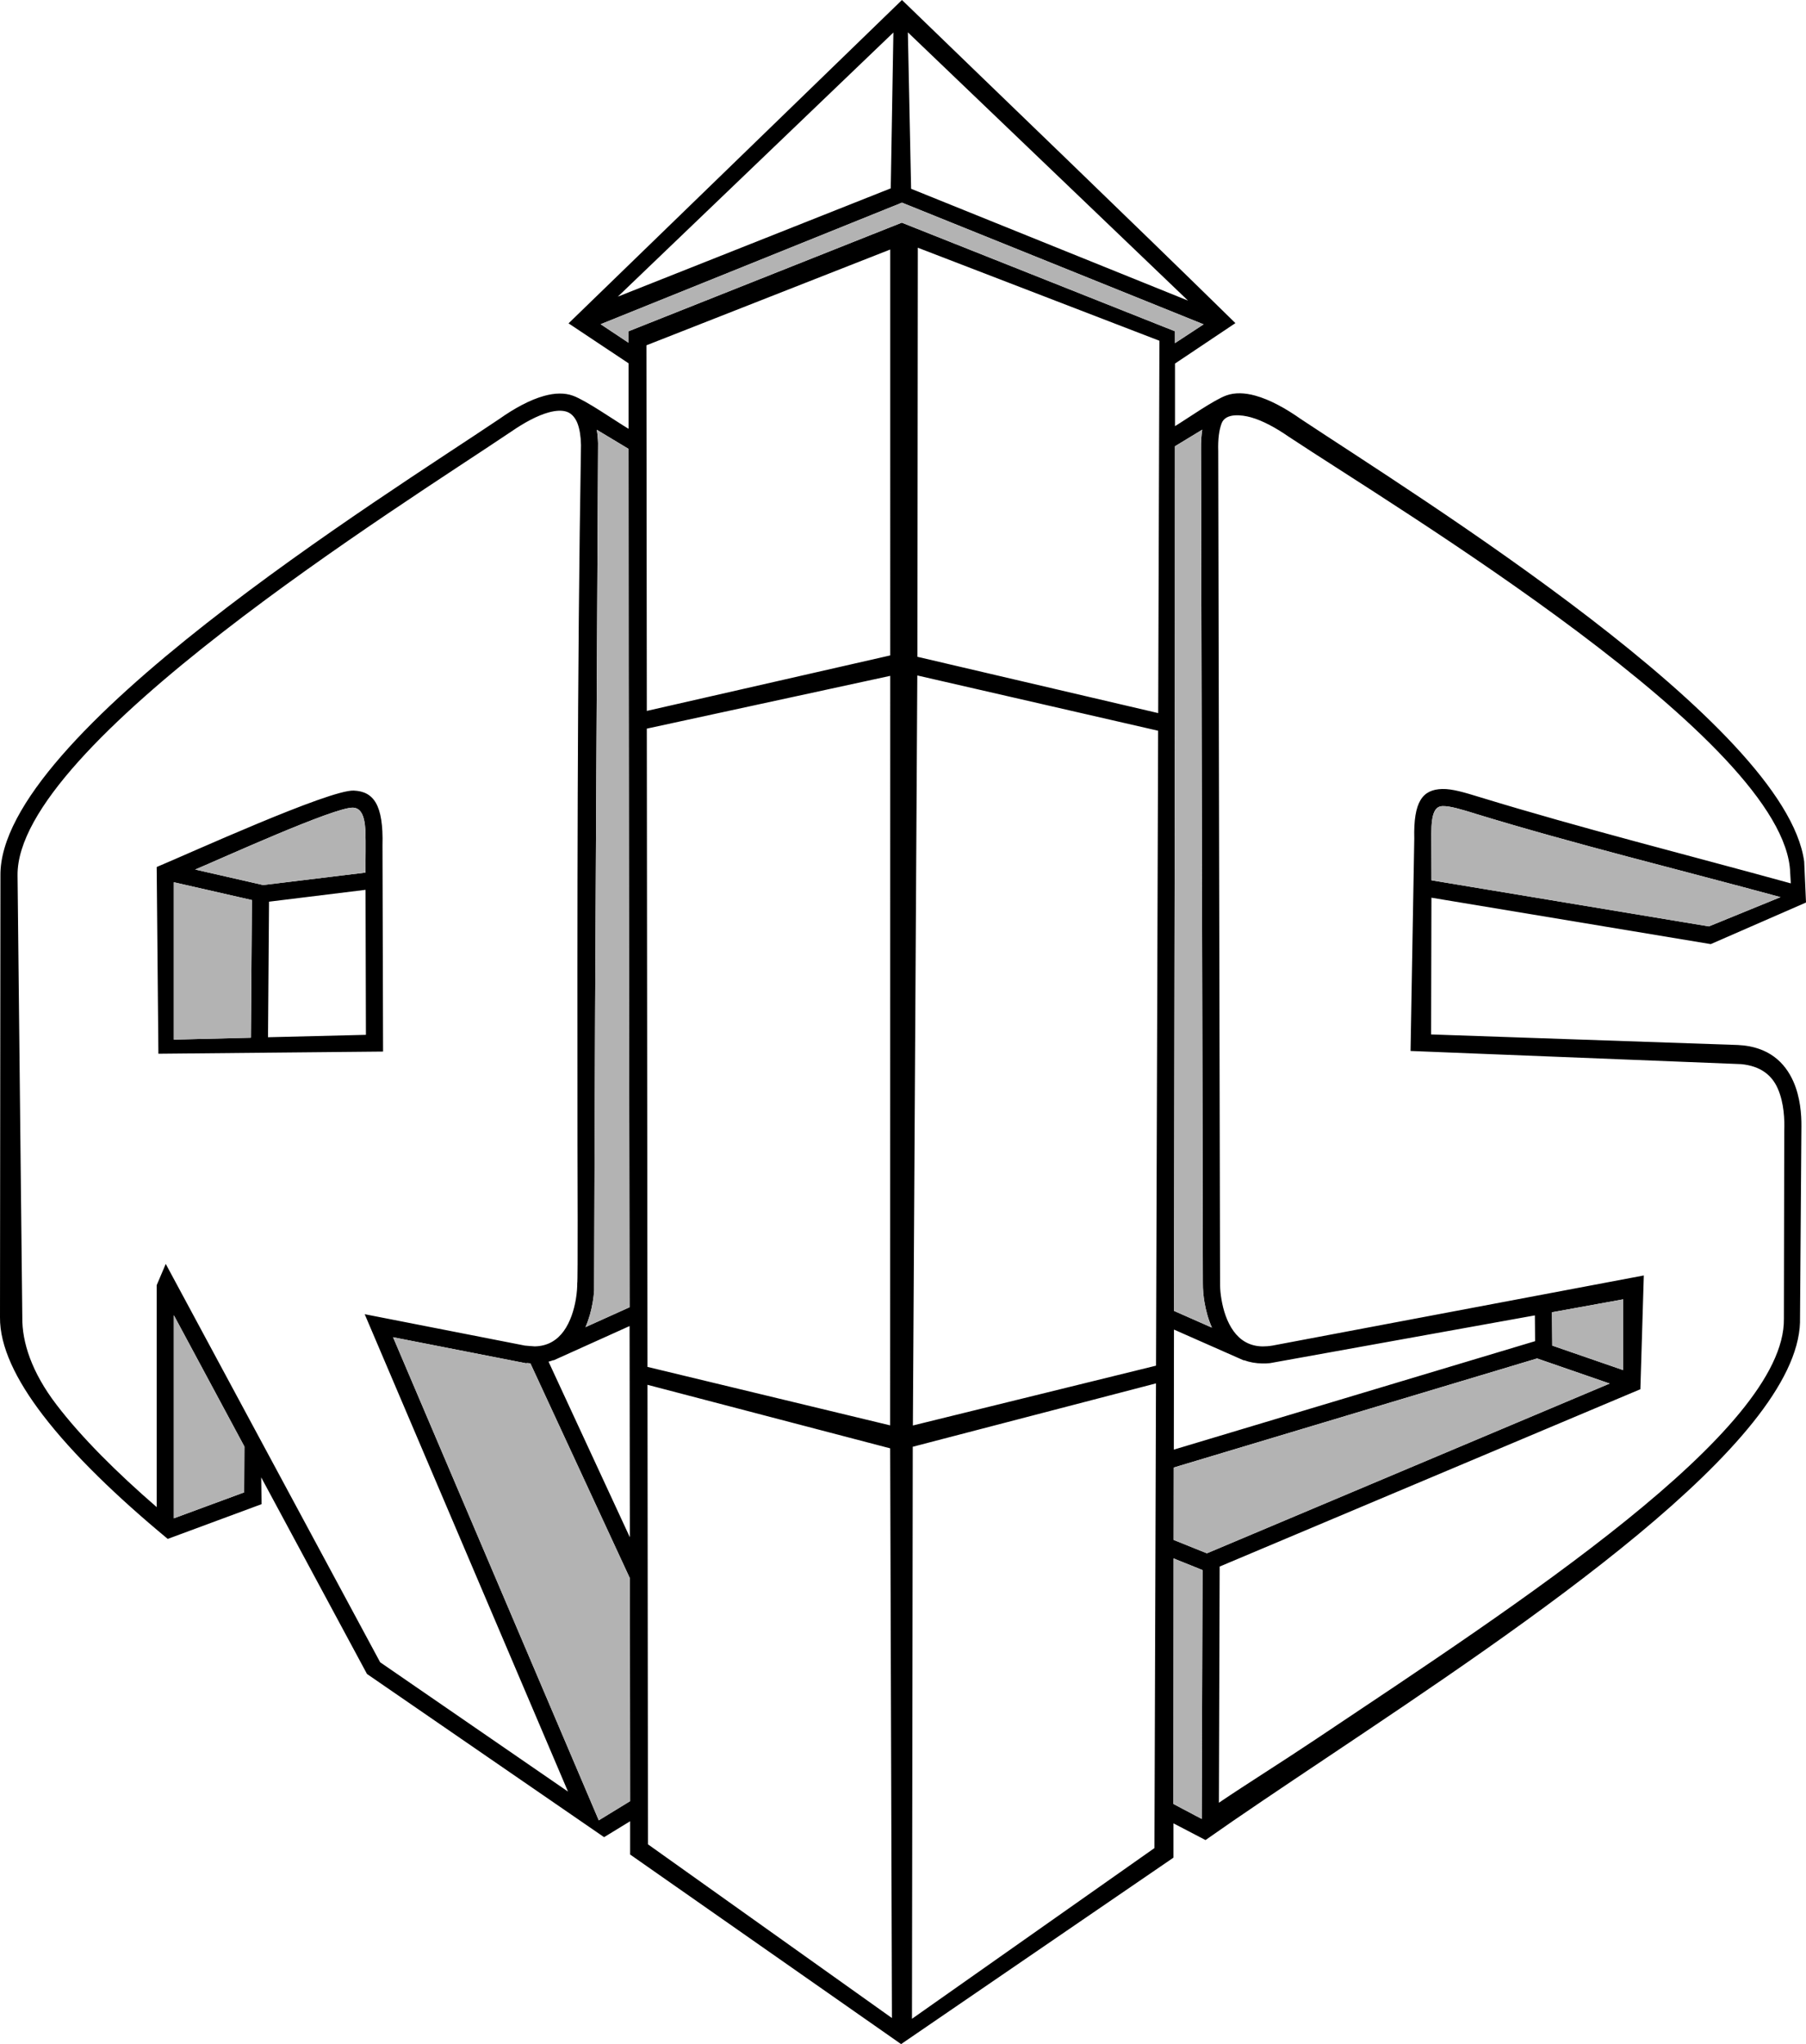 <?xml version="1.0" encoding="UTF-8"?>
<svg id="Ebene_2" data-name="Ebene 2" xmlns="http://www.w3.org/2000/svg" viewBox="0 0 456.88 517.04">
  <defs>
    <style>
      .cls-1 {
        fill: #b3b3b3;
      }
    </style>
  </defs>
  <g id="Ebene_1-2" data-name="Ebene 1">
    <path d="M68.06,228.06l-.26,34.3,24.77-.61-.1-36.68-24.41,3ZM63.47,262.47l.26-34.81-19.75-4.5v39.8l19.49-.48ZM66.57,223.86l25.88-3.15c0-3.56.11-7.32-.02-10.77-.23-4.06-1.35-5.56-3.12-5.65-4.59-.22-33.78,13.08-39.93,15.65l17.19,3.92ZM89.52,199.97c4.96.23,7.52,3.53,7.24,13.89l.15,52.12-56.84.55-.43-47.23c7.79-3.24,43.73-19.62,49.88-19.33ZM230.49,47.75l70.06,28.29L229.67,8.18l.82,39.57ZM226.01,8.22l-69.71,66.81,69.04-27.39.67-39.43ZM159.01,86.7v-2.91s69.12-27.47,69.12-27.47l69.11,27.47v3s7.24-4.75,7.24-4.75l-76.3-30.78-76.23,30.75,7.06,4.69ZM292.44,349.91l-61.53,16.03-.2,144.69,61.34-43.18.39-117.53ZM296.91,389.51l8.41,3.38,101.89-42.94-18.36-6.35-91.92,27.59-.02,18.31ZM296.94,366.67l91.41-27.44-.06-6.52-67,12.08c-.66.07-1.31.09-1.93.08-1.74-.02-3.29-.32-4.67-.83l-.03.06-17.67-7.8-.04,30.37ZM225.19,366.34l-61.39-16.07.12,116.23,61.72,43.94-.45-144.1ZM159.34,388.86c-.02-17.96-.05-35.75-.07-53.45l-19.25,8.68-.03-.06c-.39.15-.8.28-1.22.39l20.58,44.44ZM163.79,345.74l61.4,14.79.02-189.58-61.58,13.35.17,161.44ZM230.94,360.56l61.51-15.13.53-160.6-60.92-13.98-1.12,189.71ZM293.31,86.19l-61.12-23.53-.1,103.47,60.91,14.24.31-94.18ZM296.99,331.57l9.6,4.24c-.95-2.14-1.54-4.39-1.88-6.41-.27-1.58-.43-3.27-.41-4.88l-.47-210.98c-.02-1.83.09-3.44.32-4.86l-6.91,4.2c0,75.08-.14,146.23-.25,218.7ZM163.62,179.82l61.59-14.04V63.11s-61.68,24.23-61.68,24.23l.1,92.48ZM159.26,330.66c-.11-71.93-.24-142.47-.25-217.12l-8.03-4.83c.17,1.02.28,2.15.32,3.38,0,0-.89,162.53-.88,177.29l-.12,37.07c-.06.89-.17,1.89-.35,2.94-.34,1.98-.91,4.19-1.83,6.29l11.15-5.03ZM61.77,377.47l.06-11.58-17.85-33.22v51.37l17.79-6.56ZM159.4,455.59c0-19.05-.03-37.81-.05-56.38l-25.17-54.36c-.32-.02-.65-.04-.99-.08v.08s-33.75-6.61-33.75-6.61l52.04,122.19,7.91-4.84ZM296.85,456.29l7.16,3.79.2-62.95-7.31-2.94c-.02,20.45-.04,41.11-.05,62.1ZM410.63,346.56v-17.91l-18.02,3.27.08,8.43,17.94,6.2ZM373.16,205.79c-3.52-1.08-6.34-1.94-8.21-1.89-1.9.05-2.85,1.74-2.85,6.9l.04,11.86,70.17,11.66,18.12-7.4c-25.52-6.94-52.07-13.41-77.27-21.12ZM415.85,322.6l-.87,28.79-106.43,44.85-.19,59.74c7.41-5.01,15.15-9.8,24.67-16.16,51.06-34.16,118.61-77.89,118.26-106.23l.09-47.66c.09-2.52,0-6.88-1.65-10.61-1.43-3.24-4.16-5.65-9.24-6.16l-83.65-3.33.94-53.68c-.24-9.43,2.11-12.46,7.07-12.58,2.56-.07,5.68.89,9.57,2.08,25.81,7.9,52.53,14.6,78.62,21.79l-.16-2.67c-.99-33.26-99.67-92.27-126.8-110.27h0c-3.3-2.29-6.68-4.13-9.65-4.95-2.21-.61-6.35-1.18-7.38,1.51-.64,1.68-.96,4-.86,7.1l.46,210.97c.02.96.12,2.19.36,3.56.44,2.63,1.36,5.69,3.09,8.05,1.59,2.18,3.93,3.78,7.33,3.82.75,0,1.57-.06,2.48-.21l93.96-17.74ZM132.77,340.35s2.25.2,2.48.2c3.4-.05,5.74-1.65,7.33-3.82,1.72-2.36,2.64-5.42,3.09-8.05.28-1.66.37-3.11.36-4.12.19,0,.07-30.76.06-35.18-.04-58.98-.09-117.75.89-176.84-.05-2.27-.36-4.05-.87-5.41-.47-1.24-1.34-2.48-2.64-2.95-1.25-.46-2.85-.36-4.65.13-2.89.79-6.2,2.59-9.45,4.83C101.73,127.78,4.03,188.33,4.44,221.44l1.2,111.75c-.08,6.31,2.37,13.9,8.64,22.1,6.34,8.3,15.23,17.14,25.36,25.92v-56.14l2.29-5.38,54.24,100.76,47.52,32.71-51.43-120.75,40.52,7.94ZM455.37,334.39c-.87,30.68-68.51,75.93-119.93,110.33-11.18,7.48-21.59,14.44-30.47,20.7l-8.11-4.23v8.68s-68.9,47.16-68.9,47.16l-68.55-47.95v-8.42s-6.59,4.03-6.59,4.03c-20-13.75-39.98-27.53-59.98-41.28l-26.76-49.72.09,6.77-23.74,8.79-.14-.12c-12.59-10.44-23.78-21.18-31.46-31.22C4,348.99-.09,340.51,0,333.14l.11-111.68c-.39-35.6,97.25-95.98,126.18-115.47,3.79-2.68,7.77-4.87,11.39-5.86,2.65-.73,5.13-.82,7.29-.03,3.35,1.23,10.59,6.29,14.05,8.37v-16.57s-15.19-10.11-15.19-10.11L228.18,0c28.12,27.24,56.4,54.32,84.35,81.73l-15.28,10.23v15.83c3.18-1.94,9.86-6.65,12.99-7.77,2.17-.78,4.67-.68,7.32.05,3.67,1.01,7.71,3.23,11.53,5.93h0c29.88,19.83,122.63,77.15,127.33,111.92l.46,10.36-24.09,10.52-.45-.07-70.22-11.67-.08,34.59,77.61,2.67c7.82.37,11.92,4.46,14.04,9.25,1.75,3.96,2.06,8.36,2.03,11.35l-.36,49.46Z"/>
    <polygon class="cls-1" points="63.47 262.47 63.73 227.66 43.98 223.15 43.98 262.95 63.47 262.47"/>
    <path class="cls-1" d="M66.57,223.86l25.88-3.15c0-3.56.11-7.32-.02-10.77-.23-4.06-1.35-5.56-3.12-5.65-4.59-.22-33.78,13.08-39.93,15.65l17.19,3.92Z"/>
    <polygon class="cls-1" points="159.01 86.7 159.01 83.79 228.13 56.32 297.24 83.79 297.24 86.79 304.48 82.03 228.18 51.26 151.95 82 159.01 86.7"/>
    <polygon class="cls-1" points="296.91 389.51 305.32 392.9 407.21 349.96 388.85 343.61 296.94 371.21 296.91 389.51"/>
    <path class="cls-1" d="M296.99,331.57l9.6,4.24c-.95-2.14-1.54-4.39-1.88-6.41-.27-1.58-.43-3.27-.41-4.88l-.47-210.98c-.02-1.83.09-3.44.32-4.86l-6.91,4.2c0,75.08-.14,146.23-.25,218.7"/>
    <path class="cls-1" d="M159.26,330.66c-.11-71.93-.24-142.47-.25-217.12l-8.03-4.83c.17,1.02.28,2.15.32,3.38,0,0-.89,162.53-.88,177.29l-.12,37.07c-.06.89-.17,1.89-.35,2.94-.34,1.98-.91,4.19-1.83,6.29l11.15-5.03Z"/>
    <polygon class="cls-1" points="61.77 377.47 61.83 365.89 43.98 332.67 43.98 384.04 61.77 377.47"/>
    <path class="cls-1" d="M159.4,455.59c0-19.05-.03-37.81-.05-56.38l-25.17-54.36c-.32-.02-.65-.04-.99-.08v.08s-33.75-6.61-33.75-6.61l52.04,122.19,7.91-4.84Z"/>
    <path class="cls-1" d="M296.85,456.29l7.16,3.79.2-62.95-7.31-2.94c-.02,20.45-.04,41.11-.05,62.1"/>
    <polygon class="cls-1" points="410.63 346.56 410.63 328.66 392.61 331.93 392.69 340.36 410.63 346.56"/>
    <path class="cls-1" d="M373.16,205.79c-3.52-1.08-6.34-1.94-8.21-1.89-1.9.05-2.85,1.74-2.85,6.9l.04,11.86,70.17,11.66,18.12-7.4c-25.52-6.94-52.07-13.41-77.27-21.12"/>
  </g>
</svg>